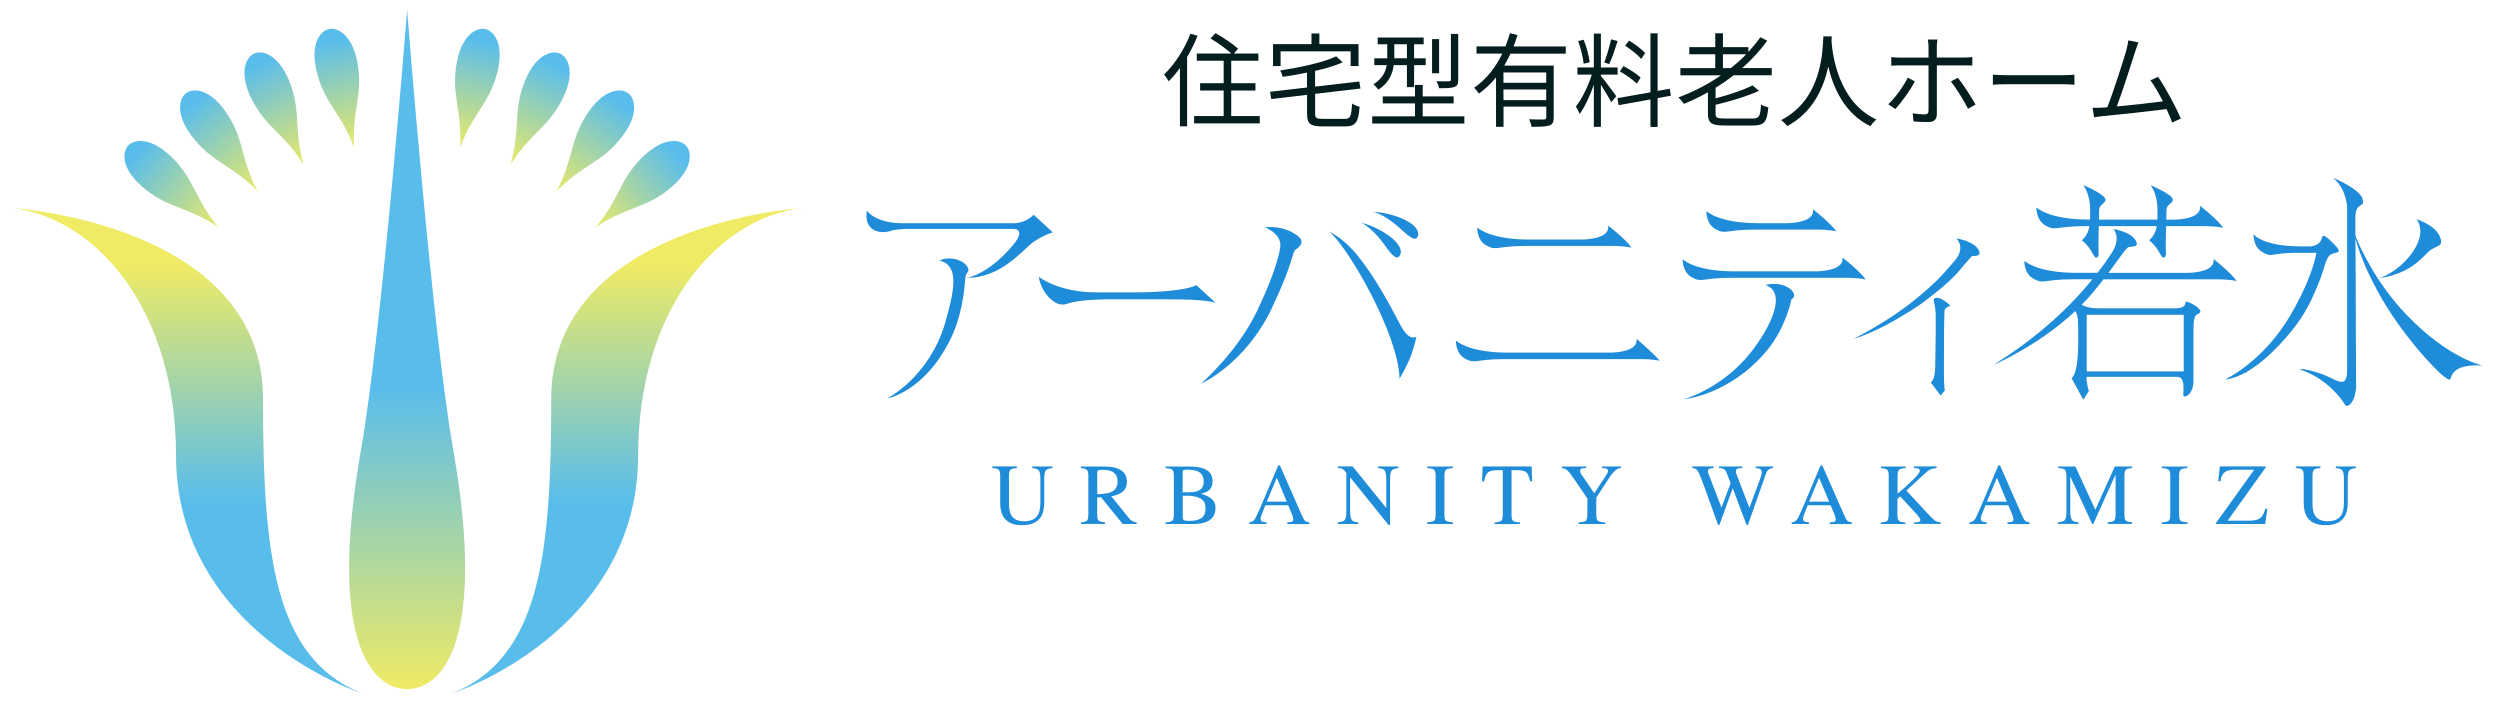 <?xml version="1.0" encoding="UTF-8"?>
<svg id="_レイヤー_1" data-name="レイヤー 1" xmlns="http://www.w3.org/2000/svg" xmlns:xlink="http://www.w3.org/1999/xlink" viewBox="0 0 390 110">
  <defs>
    <style>
      .cls-1 {
        fill: url(#linear-gradient);
      }

      .cls-1, .cls-2, .cls-3, .cls-4, .cls-5, .cls-6, .cls-7, .cls-8, .cls-9, .cls-10, .cls-11, .cls-12, .cls-13 {
        stroke-width: 0px;
      }

      .cls-2 {
        fill: url(#linear-gradient-6);
      }

      .cls-3 {
        fill: url(#linear-gradient-11);
      }

      .cls-4 {
        fill: url(#linear-gradient-5);
      }

      .cls-5 {
        fill: #041d1f;
      }

      .cls-6 {
        fill: url(#linear-gradient-2);
      }

      .cls-7 {
        fill: url(#linear-gradient-7);
      }

      .cls-8 {
        fill: url(#linear-gradient-3);
      }

      .cls-9 {
        fill: url(#linear-gradient-9);
      }

      .cls-10 {
        fill: url(#linear-gradient-8);
      }

      .cls-11 {
        fill: url(#linear-gradient-10);
      }

      .cls-12 {
        fill: #1f8cda;
      }

      .cls-13 {
        fill: url(#linear-gradient-4);
      }
    </style>
    <linearGradient id="linear-gradient" x1="63.51" y1="60.27" x2="63.51" y2="107.5" gradientUnits="userSpaceOnUse">
      <stop offset="0" stop-color="#59bdec"/>
      <stop offset="1" stop-color="#efeb64"/>
    </linearGradient>
    <linearGradient id="linear-gradient-2" x1="29.15" y1="78.43" x2="29.15" y2="41.19" xlink:href="#linear-gradient"/>
    <linearGradient id="linear-gradient-3" x1="97.86" y1="78.43" x2="97.86" y2="41.19" xlink:href="#linear-gradient"/>
    <linearGradient id="linear-gradient-4" x1="621.1" y1="-386.28" x2="621.1" y2="-368.67" gradientTransform="translate(-475.48 513.32) rotate(-12)" xlink:href="#linear-gradient"/>
    <linearGradient id="linear-gradient-5" x1="1247.73" y1="-653.7" x2="1247.73" y2="-636.09" gradientTransform="translate(-833.52 1114.68) rotate(-24)" xlink:href="#linear-gradient"/>
    <linearGradient id="linear-gradient-6" x1="1915.35" y1="-784.99" x2="1915.35" y2="-767.39" gradientTransform="translate(-1057.94 1776.94) rotate(-36)" xlink:href="#linear-gradient"/>
    <linearGradient id="linear-gradient-7" x1="2597.09" y1="-774.35" x2="2597.09" y2="-756.74" gradientTransform="translate(-1140.93 2472.02) rotate(-48)" xlink:href="#linear-gradient"/>
    <linearGradient id="linear-gradient-8" x1="4811.84" y1="504.49" x2="4811.84" y2="522.09" gradientTransform="translate(4886.65 513.32) rotate(-168) scale(1 -1)" xlink:href="#linear-gradient"/>
    <linearGradient id="linear-gradient-9" x1="5161.76" y1="1088.86" x2="5161.76" y2="1106.48" gradientTransform="translate(5244.7 1114.68) rotate(-156) scale(1 -1)" xlink:href="#linear-gradient"/>
    <linearGradient id="linear-gradient-10" x1="5381.27" y1="1733.26" x2="5381.27" y2="1750.87" gradientTransform="translate(5469.11 1776.94) rotate(-144) scale(1 -1)" xlink:href="#linear-gradient"/>
    <linearGradient id="linear-gradient-11" x1="5463.93" y1="2409.55" x2="5463.93" y2="2427.16" gradientTransform="translate(5552.1 2472.02) rotate(-132) scale(1 -1)" xlink:href="#linear-gradient"/>
  </defs>
  <g>
    <g>
      <path class="cls-12" d="m158.64,72.77v.25c-.52.04-.86.12-1.01.26-.15.14-.23.46-.23.96v4.34c0,.71.1,1.27.29,1.66.36.73,1.05,1.08,2.06,1.08,1.11,0,1.85-.37,2.23-1.11.21-.42.32-1.06.32-1.92v-3.53c0-.74-.09-1.2-.26-1.39-.18-.19-.51-.3-1.01-.35v-.25h3.14v.25c-.53.06-.87.18-1.03.38-.16.19-.24.65-.24,1.36v3.53c0,.94-.14,1.67-.43,2.19-.53.97-1.54,1.45-3.02,1.45s-2.46-.47-2.99-1.43c-.29-.51-.43-1.19-.43-2.03v-4.24c0-.49-.08-.81-.23-.95-.15-.14-.48-.23-1-.27v-.25h3.85Z"/>
      <path class="cls-12" d="m168.62,81.49c.52-.05.85-.15.97-.3.13-.15.19-.51.19-1.07v-5.87c0-.48-.07-.79-.22-.94-.14-.15-.46-.24-.95-.28v-.25h3.76c.78,0,1.43.1,1.95.3.99.37,1.48,1.06,1.48,2.07,0,.67-.22,1.19-.66,1.55-.44.36-1.04.6-1.79.71l2.79,3.44c.17.21.34.36.52.46.17.09.39.16.66.18v.25h-2.18l-3.39-4.18-.59.03v2.67c0,.5.07.82.23.95.15.14.49.22,1,.27v.25h-3.77v-.25Zm4.64-4.7c.72-.29,1.08-.85,1.08-1.66s-.32-1.32-.96-1.61c-.35-.15-.8-.23-1.37-.23-.38,0-.62.03-.71.08-.08.06-.13.19-.13.39v3.34c.97-.03,1.67-.14,2.09-.3Z"/>
      <path class="cls-12" d="m181.82,81.49c.55-.03.9-.11,1.06-.25.16-.14.24-.46.24-.97v-6.03c0-.5-.08-.82-.24-.96-.16-.14-.51-.23-1.06-.25v-.25h3.8c1.09,0,1.95.17,2.58.52.64.35.96.95.96,1.8,0,.64-.22,1.13-.67,1.46-.25.19-.63.35-1.13.47.62.15,1.15.4,1.6.75.44.35.66.84.66,1.47,0,1.06-.49,1.79-1.47,2.18-.52.21-1.15.31-1.91.31h-4.42v-.25Zm5.1-4.92c.58-.27.86-.74.86-1.43,0-.81-.33-1.36-.99-1.64-.37-.16-.92-.23-1.67-.23-.28,0-.46.02-.52.07-.07.05-.1.18-.1.4v3.06l1.29-.02c.45,0,.83-.08,1.13-.22Zm.44,4.28c.47-.27.7-.79.7-1.55s-.27-1.28-.82-1.55c-.55-.28-1.24-.42-2.09-.42h-.39c-.06,0-.14,0-.25,0v3.38c0,.24.07.39.2.45.13.07.44.1.92.1.69,0,1.27-.14,1.74-.4Z"/>
      <path class="cls-12" d="m194.89,81.74v-.25c.35-.04.61-.17.78-.39.17-.22.47-.83.9-1.83l2.83-6.66h.27l3.38,7.69c.23.51.4.83.54.95.13.12.36.2.68.25v.25h-3.45v-.25c.4-.04.65-.08.77-.13.11-.05.17-.17.17-.37,0-.06-.02-.18-.07-.35-.04-.17-.11-.34-.19-.53l-.54-1.3h-3.57c-.35.89-.56,1.43-.63,1.62-.07.19-.11.35-.11.46,0,.23.09.39.28.47.11.05.33.09.65.12v.25h-2.69Zm5.84-3.48l-1.55-3.73-1.56,3.73h3.12Z"/>
      <path class="cls-12" d="m208.71,81.49c.56-.06.92-.18,1.08-.38.16-.2.24-.65.24-1.37v-5.98l-.19-.22c-.2-.23-.37-.38-.51-.43-.14-.06-.35-.09-.62-.1v-.25h2.31l5.24,6.49v-4.5c0-.74-.11-1.23-.33-1.45-.15-.15-.47-.24-.97-.28v-.25h3.18v.25c-.52.05-.86.18-1.03.38-.17.2-.26.65-.26,1.36v7.14h-.23l-6-7.44v5.28c0,.74.11,1.22.32,1.45.14.15.46.24.95.3v.25h-3.18v-.25Z"/>
      <path class="cls-12" d="m222.64,81.49c.55-.04.91-.12,1.07-.25.16-.12.25-.45.25-.97v-6.03c0-.5-.08-.82-.25-.96-.16-.14-.52-.23-1.07-.25v-.25h4.01v.25c-.55.03-.91.11-1.07.25-.16.14-.25.47-.25.96v6.03c0,.52.08.85.25.97.16.12.52.21,1.07.25v.25h-4.01v-.25Z"/>
      <path class="cls-12" d="m231.27,72.77h7.67l.08,2.31h-.32c-.16-.72-.36-1.2-.61-1.41-.25-.22-.76-.33-1.54-.33h-.75v6.94c0,.52.08.85.24.97.16.12.52.21,1.07.25v.25h-3.96v-.25c.58-.04.93-.14,1.07-.28.14-.14.21-.51.21-1.09v-6.78h-.76c-.75,0-1.26.11-1.53.33-.27.21-.48.69-.61,1.42h-.33l.08-2.31Z"/>
      <path class="cls-12" d="m247.45,72.77v.25c-.32,0-.56.01-.72.07-.16.06-.24.18-.24.37,0,.06.01.13.04.22.03.09.09.2.18.34l2,2.93,1.95-2.97c.08-.13.13-.23.16-.32.02-.08.04-.15.04-.19,0-.19-.1-.32-.31-.38-.12-.04-.34-.06-.63-.07v-.25h2.96v.25c-.27.01-.52.1-.73.24-.34.23-.71.67-1.13,1.31l-2,3.06v2.64c0,.52.08.85.25.98.17.13.55.21,1.14.24v.25h-4.14v-.25c.62-.04,1-.13,1.14-.27.15-.15.22-.52.22-1.11v-2.35l-1.77-2.6c-.61-.9-1.04-1.47-1.29-1.72-.25-.25-.55-.39-.9-.41v-.25h3.79Z"/>
      <path class="cls-12" d="m267.33,72.77v.25c-.27,0-.46.03-.58.07-.2.07-.31.21-.31.41,0,.09.01.17.04.26.02.08.06.19.11.32l1.96,5.1,1.43-3.8-.64-1.66c-.12-.3-.3-.5-.53-.6-.14-.06-.36-.1-.64-.1v-.25h3.63v.25c-.34,0-.58.03-.7.07-.2.07-.31.23-.31.46,0,.08.01.15.03.21.02.06.06.18.13.37l1.96,5.09,1.7-4.6c.1-.26.16-.49.2-.7.02-.11.03-.21.03-.28,0-.25-.12-.43-.36-.52-.13-.06-.33-.09-.59-.1v-.25h2.69v.25c-.24.04-.43.09-.55.16-.23.13-.4.35-.52.66l-1.42,4.04-.55,1.56-.86,2.45h-.21l-.59-1.55-1.57-4.18-2.08,5.73h-.21l-1.01-2.81-1.15-3.18c-.47-1.31-.8-2.11-.99-2.41-.19-.3-.48-.46-.88-.48v-.25h3.32Z"/>
      <path class="cls-12" d="m279.5,81.74v-.25c.35-.04.61-.17.79-.39.17-.22.47-.83.9-1.83l2.82-6.66h.27l3.38,7.69c.22.51.4.83.54.95.13.12.36.2.68.25v.25h-3.45v-.25c.39-.04.65-.08.77-.13.11-.05.17-.17.17-.37,0-.06-.02-.18-.07-.35-.04-.17-.11-.34-.18-.53l-.54-1.3h-3.58c-.35.89-.56,1.43-.63,1.62-.07.19-.1.35-.1.46,0,.23.09.39.28.47.11.05.33.09.65.12v.25h-2.69Zm5.84-3.48l-1.56-3.73-1.56,3.73h3.12Z"/>
      <path class="cls-12" d="m293.41,81.51c.55-.04.89-.14,1.03-.29.13-.15.2-.52.2-1.09v-5.88c0-.49-.07-.81-.22-.95-.15-.14-.48-.23-1-.27v-.25h3.86v.25c-.53.03-.87.11-1.03.26-.15.15-.23.47-.23.95v2.78c.83-.71,1.52-1.32,2.05-1.82.95-.9,1.42-1.48,1.42-1.74,0-.18-.08-.3-.24-.36-.16-.06-.39-.09-.69-.09v-.25h3.55v.25c-.43.04-.77.13-1.02.25-.25.12-.6.4-1.04.82l-2.65,2.45,3.23,3.49c.59.63.99,1.02,1.2,1.18.21.16.52.26.93.3v.23h-4.15v-.23c.38-.01.63-.04.76-.09.13-.05.2-.14.2-.27,0-.08-.04-.19-.13-.35-.09-.15-.22-.33-.41-.54l-2.61-2.82-.42.39v2.46c0,.5.08.82.23.96.15.14.48.23,1,.27v.23h-3.83v-.23Z"/>
      <path class="cls-12" d="m307.23,81.74v-.25c.35-.04.61-.17.79-.39.17-.22.47-.83.89-1.83l2.83-6.66h.27l3.38,7.69c.23.51.41.83.54.95.14.12.36.2.68.25v.25h-3.45v-.25c.4-.04.65-.08.77-.13.11-.05.17-.17.17-.37,0-.06-.02-.18-.07-.35-.04-.17-.11-.34-.19-.53l-.54-1.3h-3.57c-.35.89-.56,1.43-.63,1.62-.07.19-.1.35-.1.46,0,.23.09.39.28.47.11.05.33.09.65.12v.25h-2.69Zm5.84-3.48l-1.55-3.73-1.56,3.73h3.11Z"/>
      <path class="cls-12" d="m321.04,81.49c.56-.06.92-.18,1.08-.38.16-.2.24-.65.24-1.37v-5.5c0-.49-.08-.81-.23-.96-.15-.15-.5-.24-1.05-.26v-.25h2.68l3.11,6.76,3.04-6.76h2.69v.25c-.5.04-.83.13-.97.27-.15.15-.22.46-.22.94v6.03c0,.49.07.81.22.95.15.14.47.23.97.27v.25h-3.79v-.25c.55-.04.89-.14,1.02-.29.13-.15.2-.52.2-1.09v-6.09l-3.47,7.72h-.19l-3.41-7.4v5.4c0,.74.11,1.22.32,1.45.14.15.46.24.95.3v.25h-3.18v-.25Z"/>
      <path class="cls-12" d="m337.24,81.49c.55-.04.91-.12,1.07-.25.16-.12.25-.45.25-.97v-6.03c0-.5-.08-.82-.25-.96-.16-.14-.52-.23-1.07-.25v-.25h4.01v.25c-.55.03-.91.11-1.07.25-.16.14-.24.47-.24.96v6.03c0,.52.08.85.24.97.16.12.52.21,1.07.25v.25h-4.01v-.25Z"/>
      <path class="cls-12" d="m345.7,81.59l5.95-8.31h-3.13c-.79,0-1.34.2-1.67.59-.2.24-.36.64-.47,1.21h-.35l.27-2.32h7.16v.15l-5.95,8.31h3.52c.8,0,1.38-.19,1.74-.56.23-.24.43-.67.62-1.3h.32l-.34,2.38h-7.67v-.15Z"/>
      <path class="cls-12" d="m361.99,72.77v.25c-.52.04-.86.12-1.01.26-.16.14-.23.46-.23.96v4.34c0,.71.1,1.27.29,1.66.36.73,1.05,1.08,2.06,1.08,1.11,0,1.85-.37,2.23-1.11.21-.42.32-1.06.32-1.92v-3.53c0-.74-.09-1.2-.26-1.39-.18-.19-.51-.3-1.01-.35v-.25h3.14v.25c-.53.06-.87.18-1.03.38-.16.19-.24.65-.24,1.36v3.53c0,.94-.14,1.67-.43,2.19-.53.97-1.54,1.45-3.02,1.45s-2.46-.47-2.99-1.43c-.29-.51-.43-1.19-.43-2.03v-4.24c0-.49-.08-.81-.23-.95-.15-.14-.48-.23-1-.27v-.25h3.85Z"/>
    </g>
    <g>
      <path class="cls-12" d="m278.8,44.77c-1.67-.88-3.36-.3-3.36-.3,3.42,1.2.7,6.71-2.36,10.56-4.47,5.63-10.39,7.24-10.39,7.24,0,0,7.01-.56,12.87-7.49,3.06-3.63,3.91-8.09,3.91-8.09.91-.59.17-1.47-.67-1.92Z"/>
      <path class="cls-12" d="m164.23,36.24l-2.98-2.74c-.99.99-2.11,1.25-2.82,1.32h-17.59c-4.43,0-5.59-1.97-5.59-1.97,0,0-.33,1.45.36,2.39.82,1.11,2.33,1.11,3.28.79.98-.32,2.72-.32,2.72-.32h16.51c.44.02,1.82.23-.12,2.56-3.8,4.53-7.1,5.07-7.1,5.07,5.31,0,8.69-4.41,10.18-5.49,1.37-1,2.64-1.44,3.02-1.56.04-.01.09-.02.13-.04Z"/>
      <path class="cls-12" d="m189.67,47.27l-3.03-2.78c-2.52,1.18-9.54,1.12-9.54,1.12h-6.03c-6.03,0-9.01-2.43-9.01-2.43,0,0,.12,1.77,1.68,3.32,1.05,1.06,2.01,1.16,2.73.89,1.76-.65,5.85-.69,5.85-.69h10.51c4.61,0,6.2.36,6.67.5.06.03.13.05.18.07Z"/>
      <path class="cls-12" d="m308.79,39.3h0c-.49-1.67-3.62-2.11-3.62-2.11,0,0,1.41,1.17.05,3.12-.12.16-.25.32-.38.48-.64.73-1.45,1.69-2.58,2.85-1.33,1.32-3.15,2.86-5.02,4.28-2.08,1.53-4.69,3.18-8.03,4.94,0,0,3.41-.96,8.29-4.04,1.21-.7,2.63-1.67,4.44-3.15,2.47-1.95,3.74-3.4,4.47-4.35.39-.42.78-.87,1.19-1.35.54-.08,1.22,0,1.21-.49,0-.02.01-.03.01-.05,0-.03,0-.07-.04-.13Z"/>
      <path class="cls-12" d="m362.77,41.01c.15-.37.3-.69.45-.94.69-1.07,2.78-.1.79-2.08-1.99-1.99-1.6-1.05-1.99-.39h0c-.49.81-1.63.84-1.63.84h-1.29c-6.28,0-7.55-1.9-7.55-1.9,0,0-.09,2,1.43,2.82,1.52.83,1.03.2,4.59.09h3.78s-.42,3.48-3.99,9.63c-4.29,7.38-10.2,10.09-10.2,10.09,0,0,1.1.04,3.05-1.01l.04.05c.13-.09.25-.19.38-.28,1.78-1.05,4.19-2.98,7.07-6.57,1.64-2.06,2.69-4.06,3.43-5.83.66-1.43,1.2-2.94,1.64-4.52Z"/>
      <path class="cls-12" d="m151.04,42.34c.18-.37-.23-1.35-1.65-1.81-.05-.01-.1-.03-.15-.05-.03,0-.06-.02-.09-.03-.11-.03-.21-.03-.31-.05-.06-.01-.11-.02-.17-.04-1.27-.18-2.09.26-2.09.26,0,0,.37.13.83.35,2.01,1.18,1.46,4.46.04,9.38-2.48,8.5-9.07,11.82-9.07,11.82,0,0,5.79-.98,9.87-9.21,1.71-3.45,2.17-7.32,2.3-9.17h0c.06-1.18.27-1.02.48-1.44Z"/>
      <path class="cls-12" d="m202.4,36.76c-2.4-1.77-5.07-1.29-5.07-1.29,0,0,2.67.98,2.39,3.07-.28,2.1-1.61,5.82-3.7,10.14-3.08,6.35-8.66,11.17-8.66,11.17,0,0,6.86-3,11.03-11.74,3.6-7.59,3.09-8.76,3.8-9.23.91-.6,1.23-1.37.21-2.12Z"/>
      <path class="cls-12" d="m218.5,50.76c-1.87-3.59-4.31-8.01-6.9-11.12-2.1-2.53-4.22-3.5-4.22-3.5,2.85,2.35,10.76,15.86,10.95,22.93,0,0,1.26-2.09,1.87-3.83.62-1.78.75-2.73.75-2.73,0,0-1.08.88-2.45-1.75Z"/>
      <path class="cls-12" d="m218.39,39.83c.94-1.75-3.03-4.34-6.05-5.09,0,0,1.5.62,3.34,3.05.93,1.23,2.1,3.16,2.71,2.04Z"/>
      <path class="cls-12" d="m214.23,33.05s1.59.31,3.89,2.32c1.16,1.01,2.7,2.66,3.07,1.44.57-1.9-3.85-3.64-6.95-3.76Z"/>
      <path class="cls-12" d="m231.87,38.29c1.65.9,1.49.08,6.15.08h13.59c1.9,0,2.91.27,2.91.27-.96-1.4-3.64-3.44-3.64-3.44.28,1.92-2.94,2.15-4.09,2.17h-8.22c-6.27,0-8.12-1.89-8.12-1.89,0,0-.09,1.99,1.42,2.82Z"/>
      <path class="cls-12" d="m287.43,40.16c.28,1.92-2.94,2.14-4.09,2.17h-12.72c-6.28,0-8.12-1.89-8.12-1.89,0,0-.1,1.99,1.42,2.82,1.65.9,1.49.08,6.15.08h18.08c1.91,0,2.91.27,2.91.27-.97-1.39-3.64-3.44-3.64-3.44Z"/>
      <path class="cls-12" d="m267.62,35.74c1.65.9,1.49.08,6.15.08h9.79c1.9,0,2.91.27,2.91.27-.98-1.38-3.64-3.44-3.64-3.44.28,1.92-2.94,2.15-4.09,2.17h-4.42c-6.28,0-8.12-1.89-8.12-1.89,0,0-.09,1.99,1.43,2.82Z"/>
      <path class="cls-12" d="m319.11,35.2c1.65.9,1.49.08,6.15.08h.7c-.27,1.59-1.2,2.19-1.2,2.19,1.76,1.44,1.73,2.71,2.26,2.71s.33-.86.33-1.99c0-.62.03-1.79.06-2.91h9.05c-.28,1.59-1.2,2.19-1.2,2.19,1.75,1.44,1.73,2.71,2.26,2.71s.33-.86.33-1.99c0-.62.03-1.79.06-2.91h6.02c1.9,0,2.91.26,2.91.26-.98-1.38-3.63-3.44-3.63-3.44.28,1.92-2.95,2.15-4.1,2.17h-1.17c0-.54.02-1.02.02-1.35,0-1.18.99-1.04.99-1.8s-3.44-2.24-3.44-2.24c1.26,1.97,1.05,3.78,1.04,5.38h-9.11c.01-.54.02-1.02.02-1.35,0-1.18.99-1.04.99-1.8s-3.44-2.24-3.44-2.24c1.25,1.97,1.05,3.78,1.04,5.38h-.24c-6.28,0-8.12-1.89-8.12-1.89,0,0-.1,1.99,1.42,2.82Z"/>
      <path class="cls-12" d="m255.3,52.84c.28,1.92-2.94,2.15-4.09,2.17h-15.97c-6.27,0-8.12-1.89-8.12-1.89,0,0-.09,2,1.42,2.82,1.65.9,1.5.08,6.15.08h21.33c1.9,0,2.91.27,2.91.27-1.08-1.28-3.64-3.44-3.64-3.44Z"/>
      <path class="cls-12" d="m328.15,43.58h17.89c1.9,0,2.9.27,2.9.27-.98-1.38-3.63-3.45-3.63-3.45.28,1.92-2.94,2.15-4.09,2.17h-12.3c1.92-2.55,2.75-3.96,3.2-4.04.61-.1,1.39.01,1.19-.68-.49-1.67-3.61-2.11-3.61-2.11,0,0,1.31,1.34-.34,3.83-.68,1.04-1.4,2.03-2.14,2.99h-3.3c-6.28,0-8.12-1.89-8.12-1.89,0,0-.09,1.99,1.43,2.82,1.65.9,1.49.08,6.14.08h3.04c-4.54,5.6-10.02,9.98-15.41,13.35,0,0,6.97-2.96,12.76-8.4.22.41.41.96.41,1.66,0,1.61.35,7.73-1.01,8.82l1.84,3.36.87-1.38s-.38-1-.38-2.19h14.08c.87,0,1.18.59,1.02,2.81-.04.67,1.59.07,1.59-2.15v-7.71c0-1.6.05-2.53.7-2.77,1.15-.43-.59-1.47-1.46-1.82-1.12-.45.4.95-2.23.95h-11.7c-1.86,0-2.22-.37-2.76-.54.58-.58,1.15-1.19,1.68-1.83.65-.78,1.22-1.49,1.74-2.16Zm-2.62,5.53h15.13v8.83h-15.13v-8.83Z"/>
      <path class="cls-12" d="m304.03,47.47h0s-.1-.08-.15-.13c-1.05-.88-1.83-1.05-2.13-.75-.25.26.1.49.21,2.24.02.94.02,2.19.01,3.43,0,.14-.01.21-.01.21h0c-.02,2.42-.07,4.8-.07,4.96-.1,1.61-.34,1.89-.69,2.23l1.54,2.05.65-.79c-.14-1.03-.14-1.75-.14-3.42,0-.77,0-3.19.02-5.34,0-.95.03-2.47.06-3.36,0-.04,0-.09,0-.12.06-1.19,1.31-.63.68-1.22Z"/>
      <path class="cls-12" d="m375.38,49.07c-4.85-5.08-7.3-10.67-7.94-12.3,0-1.36,0-2.38,0-2.82,0-2.63,1.62-1.38,1.12-2.96-.51-1.57-4.63-3.27-4.63-3.27,1.52,1.21,2.05,3.01,2.22,4.45,0,.21,0,.45,0,.7v24.8c0,3.34-1.69,1.44-4.05.64-2.99-1.01-3.34-.66-3.34-.66,3.28,1,5.88,3.54,7.07,5.49.31.53,1.36-.13,1.64-2.08.05-.21.08-.42.08-.63v-.41h0c0-2.22-.07-16.19-.09-22.84.34,1.36,1.25,4.27,3.61,8.54,3.53,6.39,8.74,11.93,10.25,13.06,1.51,1.13.44-.12,1.98-1.13,1.32-.88,4.05-.62,4.05-.62,0,0-5.31-.99-11.96-7.96Z"/>
      <path class="cls-12" d="m378.8,39.32c1.23-1.19,2.53-.65,1.82-2.41-.71-1.8-3.63-2.71-3.63-2.71,1.34,1.92.23,4.48-1.88,6.63-1.95,2-3.95,2.56-3.95,2.56,4.6-.66,6.42-2.9,7.64-4.08Z"/>
    </g>
  </g>
  <g>
    <path class="cls-1" d="m70.7,70.15c-3.33-18.95-7.19-68.59-7.19-68.59,0,0-3.87,49.64-7.19,68.59-5.23,29.8,1.68,37.35,7.19,37.35s12.42-7.56,7.19-37.35Z"/>
    <g>
      <path class="cls-6" d="m56.28,108.1s-28.82-9.45-28.82-37.11c0-22.06-11.87-36.76-25.43-38.52,0,0,39,2.45,39,29.76,0,24.16,1.69,40.26,15.25,45.86Z"/>
      <path class="cls-8" d="m70.73,108.1s28.82-9.45,28.82-37.11c0-22.06,11.87-36.76,25.43-38.52,0,0-38.99,2.45-38.99,29.76,0,24.16-1.7,40.26-15.26,45.86Z"/>
    </g>
    <path class="cls-13" d="m49.56,11.79c1.31,4.58,3.67,5.84,5.69,11.27-.36-5.78,1.28-7.9.62-12.61-.68-4.88-3.12-6.22-4.55-5.92-1.44.3-3.12,2.53-1.75,7.26Z"/>
    <path class="cls-4" d="m39.45,15.82c2.24,4.21,4.81,4.95,7.91,9.84-1.56-5.58-.4-7.98-2.02-12.46-1.68-4.63-4.34-5.45-5.69-4.85-1.34.6-2.52,3.12-.21,7.47Z"/>
    <path class="cls-2" d="m30.41,21.86c3.06,3.64,5.72,3.84,9.78,7.98-2.68-5.14-2.04-7.73-4.56-11.77-2.61-4.18-5.38-4.42-6.57-3.56-1.19.86-1.82,3.57,1.35,7.34Z"/>
    <path class="cls-7" d="m22.81,29.65c3.75,2.93,6.4,2.56,11.23,5.77-3.69-4.47-3.61-7.13-6.91-10.56-3.42-3.55-6.18-3.21-7.16-2.12-.99,1.1-1.03,3.88,2.85,6.91Z"/>
    <path class="cls-10" d="m77.45,11.79c-1.31,4.58-3.67,5.84-5.69,11.27.36-5.78-1.28-7.9-.62-12.61.68-4.88,3.12-6.22,4.56-5.92,1.43.3,3.11,2.53,1.75,7.26Z"/>
    <path class="cls-9" d="m87.56,15.82c-2.24,4.21-4.81,4.95-7.91,9.84,1.56-5.58.4-7.98,2.02-12.46,1.68-4.63,4.34-5.45,5.69-4.85,1.34.6,2.51,3.12.2,7.47Z"/>
    <path class="cls-11" d="m96.61,21.86c-3.06,3.64-5.73,3.84-9.78,7.98,2.68-5.14,2.04-7.73,4.57-11.77,2.61-4.18,5.38-4.42,6.56-3.56,1.19.86,1.82,3.57-1.35,7.34Z"/>
    <path class="cls-3" d="m104.2,29.65c-3.75,2.93-6.4,2.56-11.23,5.77,3.69-4.47,3.61-7.13,6.91-10.56,3.42-3.55,6.18-3.21,7.16-2.12.99,1.1,1.03,3.88-2.85,6.91Z"/>
  </g>
  <g>
    <path class="cls-5" d="m186.82,5.58c-.45,1.14-1.01,2.26-1.63,3.31v10.82h-1.12v-9.11c-.56.78-1.15,1.49-1.75,2.08-.13-.24-.51-.83-.72-1.07,1.62-1.54,3.19-3.92,4.11-6.35l1.1.32Zm9.7,12.53v1.14h-10.24v-1.14h4.61v-3.99h-3.67v-1.14h3.67v-3.51h-4.19v-1.12h5.39c-.78-.72-2.15-1.7-3.25-2.35l.78-.83c1.2.67,2.75,1.71,3.52,2.43l-.66.75h3.83v1.12h-4.24v3.51h3.78v1.14h-3.78v3.99h4.45Z"/>
    <path class="cls-5" d="m209.74,18.55c.93,0,1.07-.38,1.18-2.4.29.22.83.42,1.18.5-.19,2.4-.58,3.07-2.29,3.07h-3.51c-1.87,0-2.4-.4-2.4-1.98v-2.95l-5.59.66-.18-1.14,5.76-.66v-2.32c-1.26.26-2.56.48-3.79.66-.06-.29-.24-.75-.4-.99,3.17-.5,6.79-1.26,8.74-2.21l1.02.93c-1.18.53-2.69.98-4.31,1.34v2.45l6.9-.8.18,1.1-7.07.83v3.1c0,.67.18.8,1.2.8h3.36Zm-9.97-8.24h-1.18v-3.43h6v-1.66h1.23v1.66h6.11v3.43h-1.23v-2.3h-10.93v2.3Z"/>
    <path class="cls-5" d="m228.44,18.15v1.12h-14.37v-1.12h6.67v-2.02h-5.03v-1.09h5.03v-1.79h1.2v1.79h4.83v1.09h-4.83v2.02h6.5Zm-11.01-8c-.19,1.38-.78,2.8-2.4,3.83-.16-.22-.56-.66-.78-.83,1.39-.85,1.89-1.92,2.08-2.99h-1.94v-1.06h2.02v-2.19h-1.49v-1.06h7.17v1.06h-1.49v2.19h1.81v1.06h-1.81v3.43h-1.12v-3.43h-2.05Zm.08-1.06h1.97v-2.19h-1.97v2.19Zm6.99,2.34h-1.1v-5.33h1.1v5.33Zm2.99.99c0,.66-.13.96-.61,1.15-.48.18-1.25.19-2.39.19-.05-.32-.22-.77-.4-1.09.91.03,1.71.03,1.95,0,.24,0,.3-.06.3-.29v-7.09h1.14v7.12Z"/>
    <path class="cls-5" d="m235.64,8.37c-.3.62-.62,1.26-.98,1.86h7.72v8.08c0,.72-.16,1.07-.67,1.26-.53.19-1.42.21-2.79.21-.05-.35-.22-.83-.38-1.17,1.06.05,2.02.03,2.31.03.27-.02.37-.1.37-.34v-1.67h-6.67v3.15h-1.17v-7.71c-.77.96-1.66,1.82-2.67,2.53-.14-.24-.51-.69-.75-.91,1.92-1.3,3.38-3.22,4.4-5.33h-4.02v-1.12h4.51c.27-.69.51-1.38.7-2.06l1.18.29c-.19.59-.38,1.2-.62,1.78h8.15v1.12h-8.61Zm5.57,2.93h-6.67v1.62h6.67v-1.62Zm0,4.32v-1.66h-6.67v1.66h6.67Z"/>
    <path class="cls-5" d="m249.74,11.87c.45.5,2.05,2.61,2.4,3.15l-.78.93c-.29-.59-1.04-1.82-1.62-2.72v6.56h-1.1v-6.58c-.59,1.71-1.41,3.49-2.21,4.56-.13-.34-.42-.86-.59-1.15.91-1.12,1.92-3.19,2.48-4.98h-2.24v-1.12h2.56v-5.28h1.1v5.28h2.61v1.12h-2.61v.22Zm-2.69-1.92c-.08-.94-.45-2.42-.86-3.54l.86-.21c.46,1.1.83,2.56.94,3.51l-.94.24Zm5.3-3.55c-.38,1.2-.88,2.71-1.31,3.6l-.77-.26c.37-.94.82-2.53,1.06-3.6l1.02.26Zm6.24,8.9v4.5h-1.12v-4.29l-4.96.9-.19-1.1,5.15-.91V5.2h1.12v8.98l1.89-.34.18,1.09-2.06.37Zm-3.25-2.24c-.54-.58-1.7-1.39-2.64-1.92l.56-.83c.94.5,2.11,1.23,2.67,1.79l-.59.96Zm.69-3.87c-.51-.61-1.6-1.47-2.51-2.06l.61-.8c.9.54,2,1.36,2.51,1.95l-.61.91Z"/>
    <path class="cls-5" d="m270.43,11.75c-.88.69-1.82,1.34-2.8,1.94v1.65c2.16-.56,4.42-1.33,5.76-2.02l1.01.85c-1.81.83-4.4,1.62-6.77,2.18v1.42c0,.59.24.72,1.46.72h4.29c1.06,0,1.23-.34,1.34-2.19.3.21.78.37,1.14.45-.21,2.27-.61,2.83-2.43,2.83h-4.37c-2.05,0-2.62-.37-2.62-1.81v-3.38c-1.2.69-2.46,1.28-3.75,1.81-.19-.27-.59-.75-.85-1.01,2.35-.86,4.61-2.05,6.64-3.44h-6.34v-1.12h5.44v-2.16h-4.05v-1.12h4.05v-2.16h1.2v2.16h3.97v.75c.67-.74,1.3-1.49,1.87-2.29l1.07.54c-1.12,1.55-2.45,2.99-3.91,4.27h4.61v1.12h-5.97Zm-.43-1.12c.85-.67,1.66-1.39,2.4-2.16h-3.62v2.16h1.22Z"/>
    <path class="cls-5" d="m285.75,5.68c-.02.21-.02.45-.03.74.14,2.13,1.07,9.52,7.01,12.23-.37.27-.74.7-.93,1.04-4.08-1.95-5.83-6.07-6.59-9.3-.7,3.23-2.35,7.11-6.4,9.28-.21-.29-.59-.67-.96-.93,6.47-3.3,6.48-11,6.59-13.06h1.31Z"/>
    <path class="cls-5" d="m298.71,12.69c-.67,1.36-2.13,3.35-3.04,4.32l-1.1-.75c1.07-.98,2.42-2.85,3.04-4.15l1.1.58Zm3.44-2.5v7.59c0,.83-.4,1.26-1.38,1.26-.67,0-1.62-.03-2.27-.11l-.11-1.26c.7.13,1.42.18,1.84.18s.62-.18.62-.61v-7.04h-4.43c-.5,0-.94.02-1.38.05v-1.34c.45.05.85.08,1.36.08h4.45v-1.68c0-.35-.05-.9-.11-1.14h1.5c-.03.22-.1.8-.1,1.15v1.66h4.23c.38,0,.91-.03,1.31-.08v1.33c-.43-.03-.91-.03-1.3-.03h-4.24Zm3.27,1.94c.85,1.02,2.11,3.03,2.77,4.18l-1.18.66c-.62-1.25-1.86-3.25-2.67-4.26l1.09-.58Z"/>
    <path class="cls-5" d="m310.89,11.65c.48.03,1.33.08,2.22.08h8.77c.8,0,1.38-.05,1.73-.08v1.57c-.32-.02-.99-.08-1.71-.08h-8.79c-.88,0-1.73.03-2.22.08v-1.57Z"/>
    <path class="cls-5" d="m338.86,19.12c-.21-.58-.51-1.31-.88-2.1-2.46.32-7.83.91-9.97,1.1-.4.03-.86.11-1.33.18l-.24-1.49c.48.02,1.02,0,1.49-.02.24-.02.51-.03.8-.05.9-2.21,2.53-7.33,2.98-8.9.19-.74.26-1.12.3-1.54l1.6.32c-.16.4-.34.82-.54,1.49-.48,1.5-2.05,6.42-2.85,8.5,2.35-.22,5.43-.56,7.19-.8-.64-1.26-1.36-2.51-1.95-3.28l1.2-.54c1.14,1.65,2.88,4.87,3.54,6.51l-1.33.61Z"/>
  </g>
</svg>